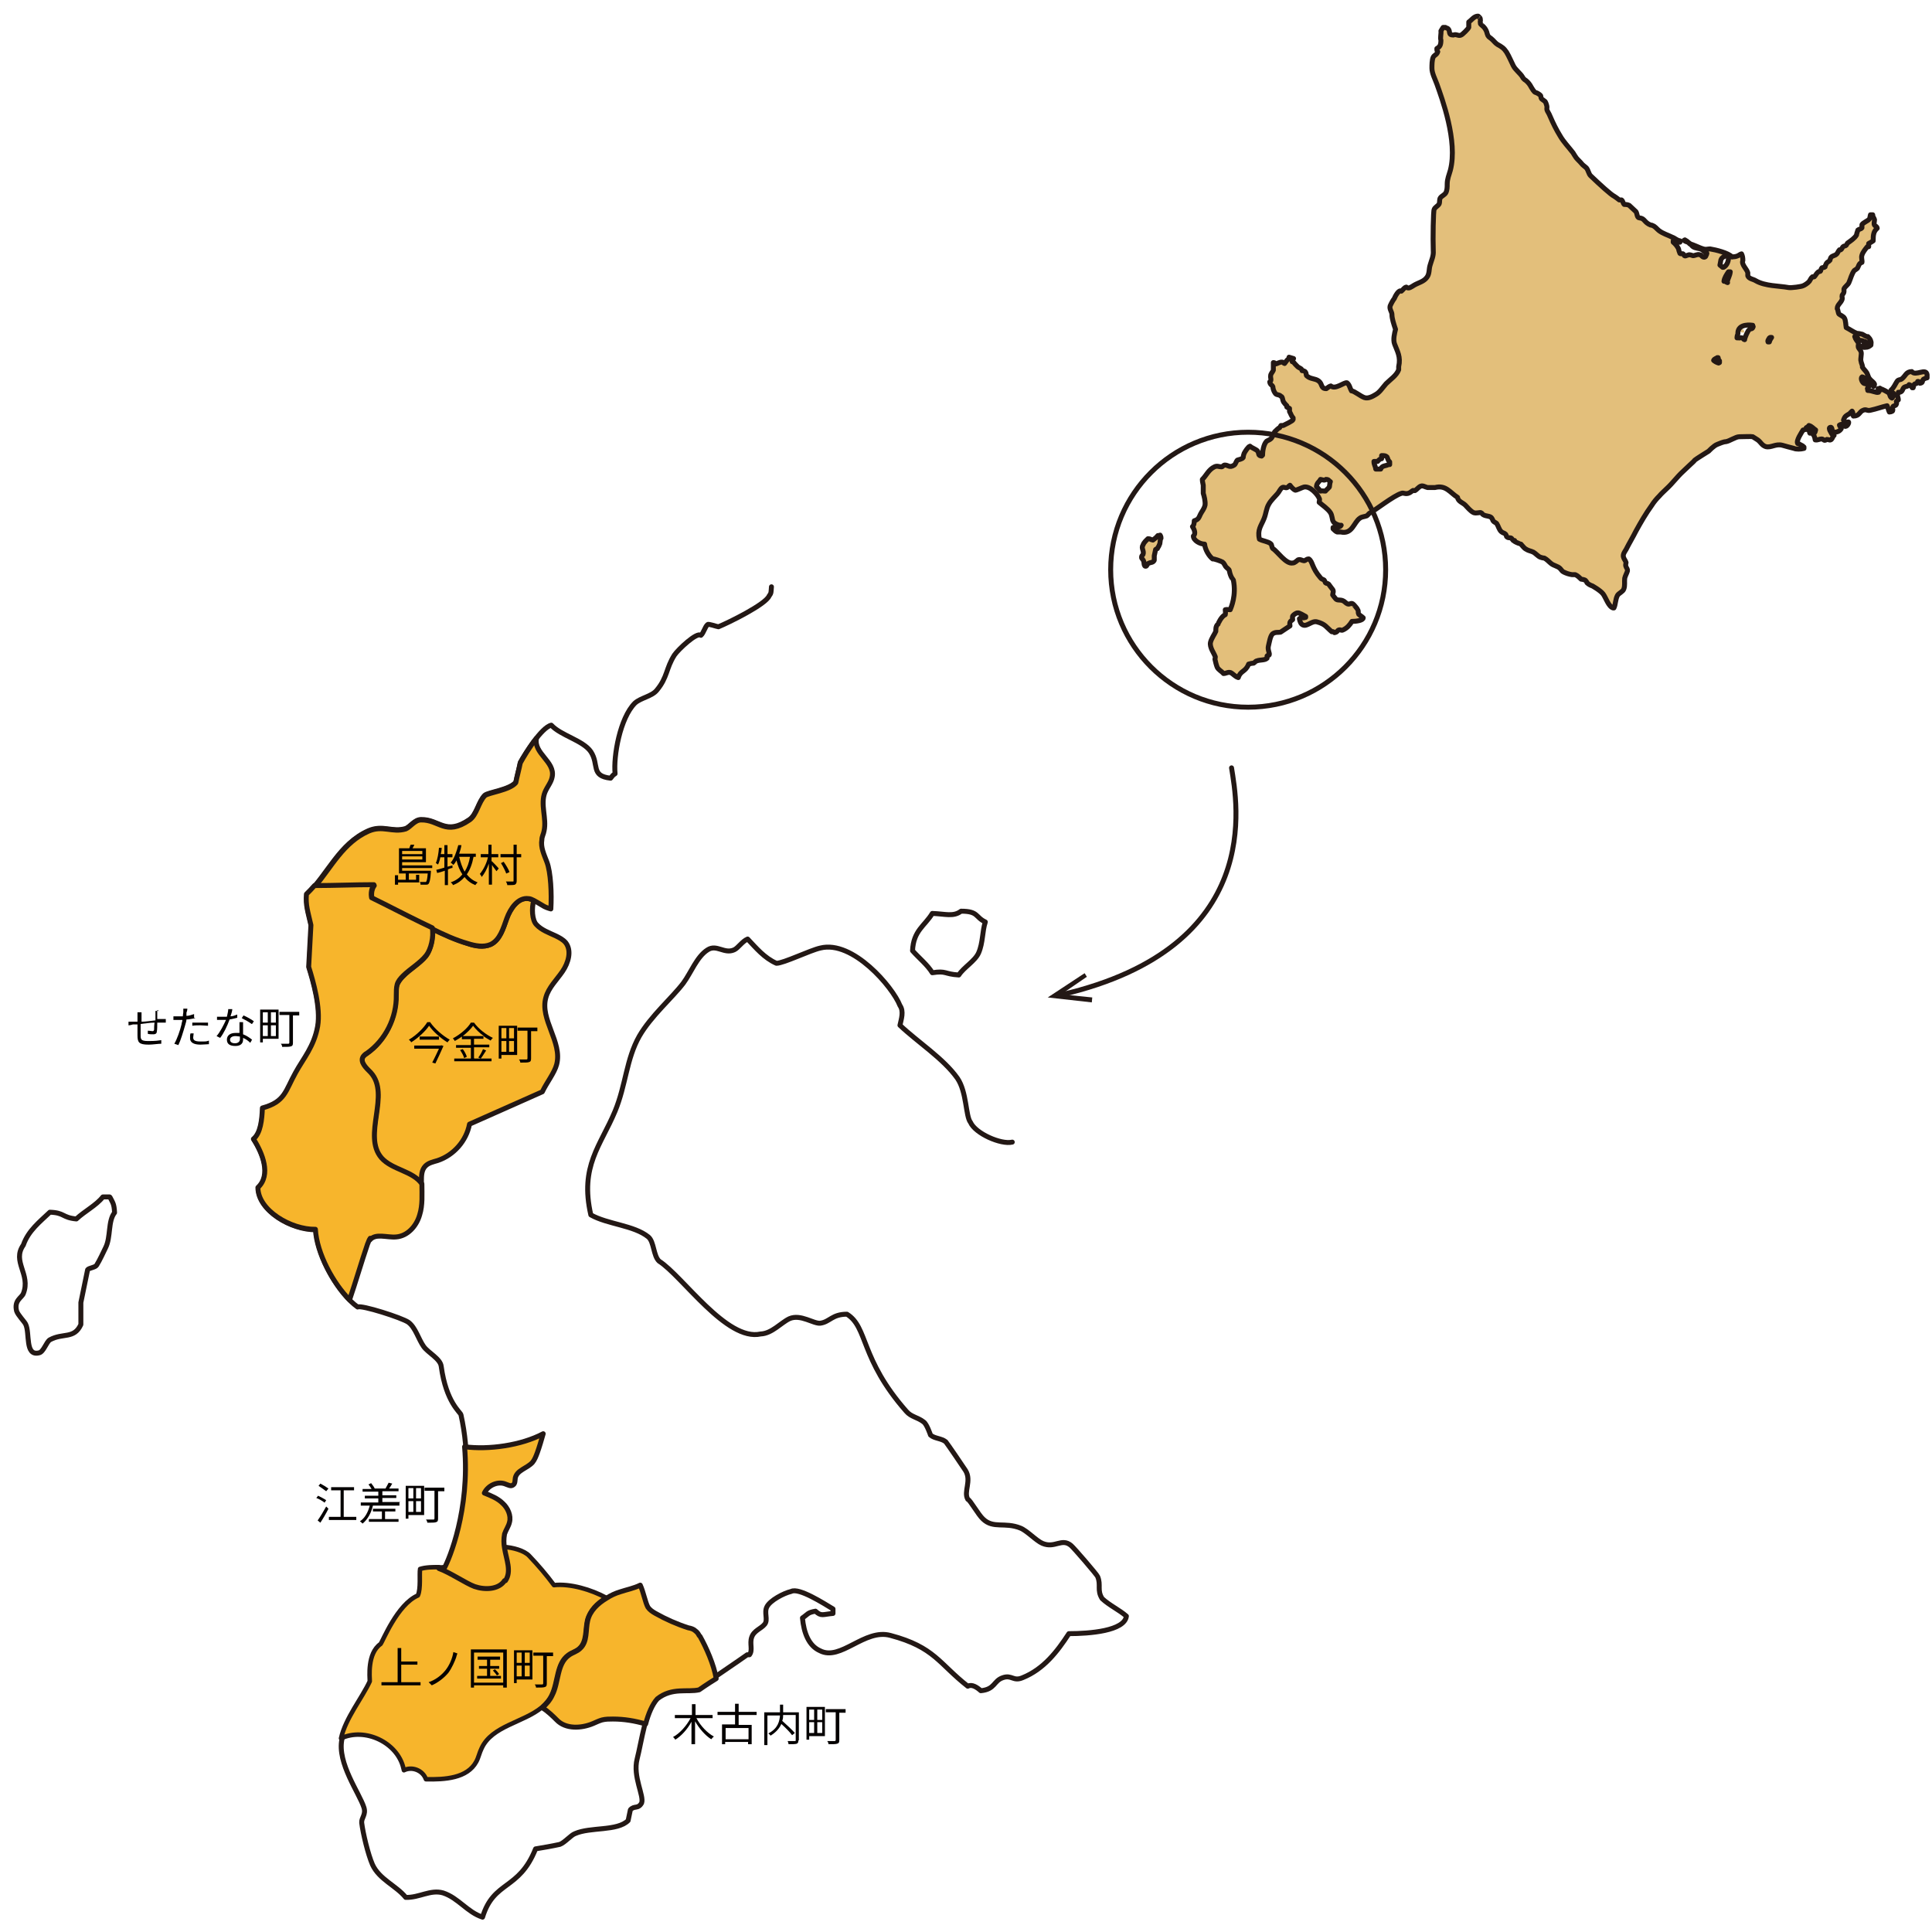 <?xml version="1.0" encoding="UTF-8"?>
<svg id="_レイヤー_1" data-name="レイヤー_1" xmlns="http://www.w3.org/2000/svg" version="1.1" viewBox="0 0 430 430">
  <!-- Generator: Adobe Illustrator 29.3.1, SVG Export Plug-In . SVG Version: 2.1.0 Build 151)  -->
  <defs>
    <style>
      .st0 {
        fill: #231815;
      }

      .st1 {
        fill: #e3bf7b;
      }

      .st2 {
        stroke-width: 1.1px;
      }

      .st2, .st3 {
        fill: none;
        stroke: #231815;
        stroke-linecap: round;
        stroke-linejoin: round;
      }

      .st4 {
        fill: #f7b52c;
      }

      .st5 {
        fill: #040000;
      }

      .st3 {
        stroke-width: 1px;
      }
    </style>
  </defs>
  <path class="st2" d="M24.5,266.5c.6,1.2.9,1.4,1,3.4-1.5,1.9-.8,5.4-2,7.8-.4.8-1.3,2.8-2,3.9-.3.5-1.7.6-2,1,0,0-1.5,7.3-1.5,7.3v4.9c-1.5,3.3-4,1.8-6.9,3.4-.8.5-1.4,2.7-2.4,2.9-3.2.8-2-4.4-3-6.4-.3-.6-1.7-2-2-2.9-.6-2.4,1.1-2.9,1.5-3.9,1.7-4.3-2.6-7.1,0-10.8,1.1-3.2,3.7-5.2,5.9-7.3,3.3.1,2.7,1.2,5.9,1.5,1.8-1.7,4.4-3,5.9-4.9h1.5ZM171.7,130.6c-.1,1.1,0,1.4-.5,2-.7,1.9-9.1,6-11.3,6.9-.6-.1-2.2-.7-2.4-.5-.6.5-.9,1.9-1.5,2.4-.9-.8-5.1,3.2-5.9,4.4-1.9,3-1.5,4.9-3.9,7.8-1.1,1.4-3.6,1.7-4.9,2.9-3.3,3.3-4.8,11.8-4.4,15.7-.6.4-.5.4-1,1-4.5-.5-2.5-3-4.4-5.9-1.7-2.5-6.7-3.6-8.8-5.9-2.2.5-5.9,6.5-6.9,8.3-.3,1.5-.7,2.9-1,4.4-1.4,1.7-6.1,2.2-6.9,2.9-1.4,1.4-1.8,4.3-3.4,5.4-5.4,3.7-6.7-.1-10.8,0-1.4,0-2.4,1.6-3.4,2-3,.9-5.1-.9-8.3.5-6.5,2.9-9,9.6-13.7,14.2-.2,2.5.3,3.8,1,6.9-.2,3.1-.3,6.2-.5,9.3,1,3.2,2.7,9.1,2,13.2-.8,4.5-3.2,7.2-4.9,10.3-2.3,4.1-2.3,6.5-7.4,7.9-.1,2.6-.4,5.6-2,6.9,2,3.1,4,8,1,10.8,0,5.1,7.4,9.4,12.8,9.3.4,6.3,5.2,14.3,9.3,17.2.8-.5,9.9,2.4,11.3,3.4,1.6,1.2,2.2,3.7,3.4,5.4,1,1.4,3.7,2.7,3.9,4.4,1.1,8.1,4.3,10.2,4.4,10.8,3.8,17.2-2.3,31.5-3.4,33.9-1.9.3-3.7,0-5.4.5-.2,1.1.2,4.4-.5,5.9-4.6,2-7.8,10.2-8.3,10.8-3,2.1-2.5,7.4-2.5,8.3-1.7,3.7-5.4,8.2-6.4,12.8-1.1,5.3,3.9,12,4.9,15.2.5,1.6-.6,2.3-.5,3.4.3,2.4,1.4,7,2.4,9.3,1.5,3.3,5.3,4.7,7.4,7.3,3,.1,5.5-1.8,8.3-1,3.4,1.1,5.4,4.3,8.8,5.4,2.5-8.2,8.1-5.9,11.8-15.2,1.8-.3,3.6-.6,5.4-1,1.1-.4,2.5-2.1,3.4-2.4,3.4-1.5,9.4-.5,11.8-2.9.2-.8.3-1.6.5-2.4.9-1,1.7-.1,2.5-1.5.6-1.6-2-5.9-1-9.8,1-3.9,1.9-11.1,4.4-13.8,3.3-2.6,6.7-1.4,9.3-2,0,0,10.3-7,10.8-7.4h.5c.8-1,0-2.5.5-3.9.5-1.5,2.1-1.9,2.9-2.9.8-1-.2-2.6.5-3.9.7-1.4,3.7-3,5.4-3.4,1.7-.9,7.3,2.7,9.3,3.9v1c-2.3.2-2.6.7-3.9-.5-1.8.3-1.7.7-2.9,1.5.3,3.3,1.4,6.2,3.9,7.3,4.6,2.4,9.9-5,15.7-3.4,9.8,2.6,10.8,6.3,17.2,11.3.9-.5,2,.2,2.9,1,3.2-.3,2.8-2.2,4.9-2.9,2-.7,2.3.9,4.4,0,4.7-1.9,7.7-5.8,10.3-9.8,4.6,0,12.4-.6,12.8-3.9-1.6-1.4-3.8-2.4-5.4-3.9-1.2-1.9-.2-3-1-4.9-.2-.5-5.3-6.4-5.9-6.9-2.1-1.8-3.6.7-6.4-.5-1.4-.6-3.4-2.8-4.9-3.4-3.5-1.4-6,.2-8.3-2-1.1-1-2.9-4.3-3.4-4.4-1-1.7.9-4.1-.5-6.4-.3-.5-4.2-6.2-4.4-6.4-1-.8-2.5-.7-3.4-1.5,0,0-.8-2.4-1.5-2.9-1.4-1.1-2.8-1.1-3.9-2.4-10.3-11.7-8.5-18.7-13.2-21.6-3.3,0-3.8,1.7-5.9,2-1.5.2-4.4-2.1-6.9-1-1.9.9-3.9,3.3-6.4,3.4-7.6,1.7-17.4-12.9-22.6-16.2-1.3-1.2-1.1-4.3-2.4-5.4-3.2-2.6-9.1-2.8-12.8-4.9-2.5-10.9,2.2-15.4,5.4-23.1,2.4-5.8,2.5-11.6,5.4-16.7,2.6-4.5,7.3-8.5,9.8-11.8,1.7-2.3,3-5.9,5.4-7.4,2-1.3,3.7,1,5.9,0,.9-.4,1.8-1.9,3-2.4,1.9,2,3.7,4.2,6.4,5.4,1.6,0,7.5-2.9,9.8-3.4,7.2-1.8,16.1,8.7,17.7,12.8.9,1.3.3,3,0,4.4,3.9,3.7,9.7,7.4,12.8,11.8,2.1,3.1,1.8,8.4,2.9,9.8,1.1,2.5,6.8,5,9.3,4.4M213.4,217c-3.3-.2-2.7-1-5.9-.5-1.1-1.8-3-3.3-4.4-4.9.2-4.5,2.7-5.5,4.4-8.3,2.9.1,4.7.8,6.4-.5,3.9,0,3.1,1.3,5.4,2.4-.7,2.1-.5,4.6-1.5,6.9-.8,1.8-3.3,3.2-4.4,4.9Z"/>
  <path class="st1" d="M388,73.3c.1.2.2.3.2.7-.2,0-.4,0-.7,0,0-.1-.1-.2-.2-.3,0-.1,0-.2,0-.4.2,0,.4,0,.6,0"/>
  <path class="st1" d="M258.2,119.1c.1.2.2.3.2.7-.3.4-.1,1.1-.4,1.5,0,.2-.3.5-.4.8,0,0-.3.1-.4.2,0,0-.3,1.4-.3,1.4v1c-.3.6-.8.4-1.3.7-.2,0-.3.5-.5.6-.6.2-.4-.9-.6-1.2,0-.1-.3-.4-.4-.6-.1-.5.2-.6.3-.8.3-.8-.5-1.4,0-2.1.2-.6.7-1,1.1-1.4.6,0,.5.2,1.1.3.4-.3.8-.6,1.1-1h.3Z"/>
  <path class="st2" d="M258.2,119.1c.1.2.2.3.2.7-.3.4-.1,1.1-.4,1.5,0,.2-.3.5-.4.8,0,0-.3.1-.4.2,0,0-.3,1.4-.3,1.4v1c-.3.6-.8.4-1.3.7-.2,0-.3.5-.5.6-.6.2-.4-.9-.6-1.2,0-.1-.3-.4-.4-.6-.1-.5.2-.6.3-.8.3-.8-.5-1.4,0-2.1.2-.6.7-1,1.1-1.4.6,0,.5.2,1.1.3.4-.3.8-.6,1.1-1h.3Z"/>
  <path class="st1" d="M402.1,95.3c.4.6,1,.9,1.7,1.1.2-.3.2-.2.3-.7-.5-.3-.8-.8-1.5-1-.1.2-.4.4-.6.5,0,.1,0,0,0,0M384.7,56.9c-.7,0-1.5.3-1.7,1,0,.1-.2,1.1-.2,1.1.2.2.4.3.6.5.2,0,0,0,.2,0,.8-.4,1.2-1.5,1.1-2.5M286.9,79.5c.2,0,.9.9.7,1,0,0,.1,0,.2,0,.3.4.6.7,1,1.1.3.3,1,.4,1,.9.2,0,.6,0,.8.4.2.3,0,.6.3.8.8.7,1.8.5,2.6,1.1.9.7.4,1.7,1.7,1.7.3-.2.6-.5,1-.6,1,.9,3-.9,3.6-.7.6.5.6,1.1,1,1.8.6,0,2,1.2,2.9,1.5.9.3,2-.4,2.5-.7.9-.5,1.5-1.5,2.3-2.4,1-1,2.3-1.8,2.8-3.1v-.7c.5-2.2-.3-3.4-.9-5-.4-1,0-2.5.2-3.3-.4-1.2-.8-2.4-.8-3.3,0-.6-.6-1.2-.4-1.9.2-.5.7-1.4.9-1.6.2-.5,1-2.1,1.6-1.7.4-.3.6-.8,1.1-.9.5.5,1.2-.1,1.7-.4,1-.6,2.2-.8,2.9-1.8.6-.8.4-1.8.7-2.7.3-1.1.8-2,.7-3.2-.1-2.8,0-8.9.2-9.2.2-.5.8-.7,1.1-1.2.2-.5,0-1,.3-1.4.3-.4.9-.6,1.2-1.1.3-.6.3-1.3.3-1.9,0-1.2.4-2,.7-3.1,1.7-6.5-1.9-16.1-3-19.2-.4-1.1-1.1-2.4-1.1-3.5,0-.7,0-1.9.3-2.5.3-.5.8-.5,1-1.2-.2-.2-.2-.3-.2-.7.7-.4.9-.8.9-1.9-.2-.4.1-1.5,0-2,.1-.2.3-.5.5-.8.2,0,.3,0,.5,0,.2.2.4.1.6.3.6.6-.1,1.4,1.2,1.4.6-.3,1.1.3,1.7,0,.3-.1,1.6-1.4,1.7-1.7v-1.2c.6-.4,1.1-1.2,1.9-1.3.2.1,0,0,.2,0,.3.3.5.3.5,1-.1.2,0,.4,0,.7,0,.1.8.7.9.9.3.4.5.8.6,1.3.2.7.4.7.9,1.1.5.4.9,1,1.4,1.3.9.5,1.4.8,2,1.7.6,1,1,2,1.5,3,.5,1,1.5,1.6,2.1,2.6,0,.1.2.3.3.4.1.1.2.2.4.3.5.4.9.9,1.2,1.5.2.3.6,1.1,1,1.2.1,0,.8.3,1.1.7.1.2,0,.4.2.7.3.2.5.4.8.6.2.3.4,1,.4,1.2,0,.4-.1.5.1.9.3.5.5.9.7,1.4.6,1.4,1.3,2.8,2.1,4.1.8,1.4,1.9,2.5,2.9,3.8.2.3.4.7.7,1.1.4.5.8.8,1.2,1.3.3.4.7.6,1.1,1,.4.5.5,1.3.9,1.7,2.2,2.1,4.5,4.2,5.3,4.6.3.2.6.4,1.1.8.2,0,.3,0,.5,0,.3.2.3.7.6,1,.2,0,.7,0,1.1.2,0,0,1.5,1.4,1.5,1.4.3.4.2,1.4.8,1.4,1.2.1,1,1,2.5,1.6.1,0,.3,0,.4.1.6.2.9.7,1.4,1.1.9.7,2,1,3,1.5.6.2,1,.7,1.7.8,0,0,0,.1,0,.2,0,0,0,0,0,.1-.1,0-.2,0-.4,0-.3-.2-.8-.2-1.1-.3v.3c.5.4.9.9,1.2,1.5,0,.2.2.8.3,1,.2.2.6-.1.8.2,0,0,0,.1.1.2.1.2.3.2.5.1s.4-.1.6-.2c.3,0,.6.1.9.2.5,0,1-.4,1.5-.2.2,0,.4.2.6.4.3.2.5.2.7,0,0,0,.3-.6.3-.7-.4-.2-.8-.7-1.2-.9-.7-.3-1.3-.2-1.9-.6-.3-.2-.5-.6-.8-.8-.4-.3-.9-.3-1.2-.6,0,0,0,0,0,0,0,0,0,0,0,0,.2-.1.2-.2.3,0,.4.1.7.5,1,.8.5,0,2.2.9,3,1.1.6.2,1,0,1.5,0,1.3.2,4.1.9,4.9,1.8.3-.1.6,0,1.1-.2.4-.1.6-.4,1-.5.2.4.3.8.3,1.5-.4.8.9,1.9,1.1,2.7v.7c.3.7,1.2.7,1.8,1.1,2.1,1.2,5.1,1.1,7.3,1.5.6.1,2.8-.2,3.2-.4.3-.1,1.1-.6,1.4-1,.2-.3.4-.8.7-1,0,0,.2.1.4,0,.3-.3.5-.8.9-1.1.1-.1.4,0,.5-.2,0,0,.1-.5.3-.7.2-.1.5,0,.7-.2,0-.3.2-.5.3-.8.2-.3.6-.4.8-.7,0-.2.1-.4.2-.6.3-.4.9-.4,1.2-.7.3-.2.4-.7.7-1h.3c.2-.1.3-.5.5-.7.2-.2.5-.1.7-.3.1-.1.2-.4.3-.5.7-.5,1.6-1.1,2-1.8,0-.3.2-.7.3-1.1.2-.2.7-.2.9-.5v-.7c.2-.4,1.4-.9,1.6-1.2.2-.2.2-.7.3-1,.2,0,0,0,.2,0,0,0,.2,0,.3,0,0,.5.3.7.4,1.1,0,.4-.2.9,0,1.2.2.3.5.2.6.7-.8.7-.9,1.4-.9,2.8-.3.2-.6.4-1,.6,0,.2,0,.4,0,.7h-.3c-.4.5-1,1.2-1.2,1.9-.2.6.1,1.2,0,1.6-.7.2-.7.8-1,1.3-.2.2-.4.3-.7.5-.6.8-.8,1.8-1.2,2.7-.2.5-.9.9-1.1,1.4v.7c0,.2-.3.5-.4.7-.1.4.1.7,0,.9-.3.9-1.1,1.2-1.1,2.1.2.3.2,1,.4,1.2.2.2,1,.5,1.2.9.3.5.3,1.6.4,2.1.8.4,1.6,1,2.4,1.3.4,0,.8.1,1.2.2.2.1,1.1.7,1.2.5.3.3.6.6.7,1.1.1.2,0,.4,0,.8-.4.3-.6.5-1.3.5-.1,0,0,0-.3,0,0-.2,0-.3-.2-.4,0,0,0,0,0,0,0,0,0,0,0,0,.3-.2.7-.2.8-.7-.3-.1,0-.2-.6-.2-.3-.3-.7-.2-1.2-.3,0-.3-.2-.6-.5-.8-.1,0,0,0-.3,0,0,0,0,0,0,0,0,0,0,0,0,0,.2.7.5.9.8,1.4.1.3-.1.6,0,1,.1.3.5.6.6,1,.2.5-.2,1.6,0,2.1,0,.3.4,1,.3,1.3.3.5.7.8,1,1.3.3.6.3,1,.7,1.4.3.4.8.6,1,1.1,0,.1,0,.3-.2.5-.2-.2-2.4-2.4-2.6-2.1-.3.3,0,1,.2,1.2.3.5,1.2.2,1.5.6.1.1-.3.4-.4.6-.2.3,0,.2,0,.6,1,0,1.9.6,2.4.4.2-.1,0,0,.2-.2-.2-.2-.2-.3-.3-.6h.2c.2-.1.2-.2.3,0,.2,0,1.8.8,1.9,1,.3.4.2.9.7,1.1h0c.2-.2.2-.3.3-.6,0-.1,0-.2,0-.5h-.5v-.2c0-.1,0-.2,0-.5.6-.5.9-1.3,1.3-1.9.3-.5.8-.3,1.1-.6.8-.6.9-1.6,2.2-1.6.8,1.1,3.2-.9,3.4.7,0,.2,0,.4,0,.7-.2,0-.6.2-.8.3-.4.4,0,.8-.8.9,0-.1-.2-.3-.3-.4,0,0,0,0-.2,0-.1.7-.5.3-.8.7-.1.1-.1.5-.2.7h-.2c-.2-.3-.3-.6-.7-.7-.3.5-.6.3-1.1.6-.4.3-.3,1-1,1.1-.1,0,0,0-.3,0v.2c-.4.5,0,.9,0,1.5-.9.5-.1.4-.5,1.1-.1.2-.6.2-.7.4-.3.5.5,1.1-.8,1.2-.2-.4-.3-1-.5-1.4-1.3.3-2.3.7-3.7,1-.8.2-.9-.3-1.6,0-.9.3-.8,1.3-2.2,1.3-.2-.3,0-.8-.3-1.1,0,0-.5.5-.6.6-.7.4-1,.5-1.3,1.4.1.2,0,.3.3.4.3.2.5,0,.8,0,.2.1-.2,1-.7,1-.5-.7-1.2-.4-1.3-.3,0,.3.5.6.4.8-.3.5-.8.8-1.6.8-.6,0-.3-1.2-.8-1.1-.7.1.3,1.4.3,1.5.2,0,.4,0,.5.3-.3.2-.3.6-.6.9-.4.3-.5,0-1,0,0,0-.3.2-.5.2-.2,0-.3-.3-.7-.3-.5,0-.8.3-1.4.2-.1-.7-.3-1.2-.8-1.5-.1,0-.3,0-.4,0-.1-.1,0-.4,0-.5-.1-.2-.6-.3-.9-.4-.1.1-.4.2-.6.2-.3.5-1.6,2.4-1.2,3,0,.1.3,0,.5.2.4.3.4.1.9.6,0,0,0,.3,0,.3-.7.2-1.8.2-2.2,0-.9-.2-1.8-.5-2.6-.7-1.5-.4-2.5.6-3.7.3-.9-.3-1.1-1-1.8-1.5,0,0-1.1-.7-1.1-.7-.4-.1-1.9,0-3,0-.8,0-2.2,1-3,1.1-.5,0-1.4.4-1.9.6-.8.3-1.9,1.5-1.9,1.5,0,0-2.9,1.8-3.1,2-.2.3-.6.6-.9.9-.6.6-1.2,1.1-1.8,1.7-1.2,1.1-2.3,2.6-3.5,3.7-.6.6-1.2,1.1-1.7,1.7-.6.6-1.2,1.3-1.7,2.1-1.3,1.8-2.4,3.7-3.5,5.7-.7,1.4-1.5,2.7-2.2,4.1-.3.5-.7,1-.6,1.6.1.5.5.9.6,1.3,0,.2-.2.5,0,.9,0,.2.4.5.3,1-.1.4-.5,1.1-.6,1.6-.1.8.1,1.6-.2,2.4-.2.6-1.1.9-1.4,1.4-.5.9-.4,2-.8,2.8-.2,0,0,0-.2,0-1-.3-1.6-2.3-2.2-3.1-.6-.8-2.4-1.8-2.4-1.8-.3-.1-.8-.3-1.2-.7,0-.2-.2-.3-.3-.5-.2-.2-.9-.3-1-.3-.3-.3-.8-.8-1.3-1-.2,0-.4,0-.7,0-.7-.1-1.3-.3-1.9-.6-.3-.1-.5-.5-.8-.8-.5-.5-1.4-.6-2-1.1-.4-.3-.9-.9-1.5-1.2-.3,0-.6-.1-.9-.2-.5-.2-1-.8-1.5-1.1-.6-.3-1.1-.3-1.7-.7-.4-.2-.8-.8-1.1-1.1-.1,0-1.1-.4-1.4-.6v-.2h-.3s-.4-.5-.4-.5c-.2-.2-.7,0-1-.3-.2-.1-.1-.4-.3-.6-.3-.3-.7-.3-1-.6-.5-.5-.6-1.2-1-1.8-.2-.2-.6-.3-.8-.6,0,0-.2-.6-.5-.8-.5-.3-1-.2-1.6-.5-.3-.1-.3-.4-.6-.5-.3-.1-1,.2-1.6,0-.7-.3-1.4-1.2-1.9-1.7-.5-.5-1.6-.8-1.7-1.7-1.7-1.1-2.6-2.8-5-2.2-.6,0-1.1,0-1.7,0-.5-.1-1-.5-1.5-.3-.5.2-.9.8-1.3,1-.2,0-.4-.1-.5,0-.3.2-.6.5-1,.6-.8.2-1-.2-1.5,0-1.7.5-5.9,3.8-6.9,4.3-.3.1-.5.5-.8.7-.5.2-1.1.2-1.5.5-1.4.9-1.7,3.7-4.3,3.1h-.8c-.3-.1-.6-.4-.9-.7,0,0,0-.2,0-.3.6,0,1.6,0,1.8-.5-.5.1-1.6-.4-1.8-.9-.2-.3-.2-1.3-.6-1.9-.6-.9-1.7-1.6-2.5-2.3,0-.3.2-.6,0-.9-.3-.8-2-2.8-3.4-2.5-.4.1-1.6.7-1.9.7-.5-.2-.9-.7-1.2-1.1-.2.1-.4.4-.6.5-.4.2-.7-.2-1.1,0-.5.3-.7,1-1.1,1.4-.5.6-1.4,1.4-1.9,2.3-.6,1-.6,2.1-1.1,3.3-.6,1.5-1.5,2.4-1,4.5.7.4,1.9.5,2.5,1,.3.2.2.8.5,1.1,1,.6,2.9,3.5,4.4,3.2.5,0,.9-.5,1.2-.7.5-.2,1,.2,1.3.2.4,0,.5-.4,1.1-.4.9.6.6,1.9,2.6,4.2.2.3.5.3.8.5.1.1.3.6.3.6.2.2.5.1.7.3,0,0,.8,1.1.9,1.2.3.4,0,.9,0,1.2,0,0,.5.7.7.9.4.4.9.1,1.6.4.3.1.7.6,1,.7.5.2.8-.3,1.2,0,.1,0,1.1,1.2,1.1,1.3.2.4,0,.6.2,1,.3.3.7.5,1,.8,0,.6-1.6.8-2.5.8-.5.8-1.1,1.5-2,1.9-.4.2-.5-.1-.9,0-.4.1-.3.5-1,.6-.2-.2-.4-.3-.6-.2-1.2-1-1.4-1.7-3.3-2.2-1.1-.3-2.2,1.1-3.1.7-.5-.2-.7-.8-.8-1.4.2-.1.2-.2.6-.3.3.2.3.1.8,0v-.2c-.4-.2-1.5-.9-1.8-.8-.3,0-.9.4-1.1.7-.1.3,0,.6,0,.8-.2.2-.5.3-.6.6-.1.3,0,.6,0,.8h0c0,0-2.1,1.4-2.1,1.4-.5.1-1.2-.1-1.8.4-.5.5-.7,1.9-.9,2.7-.2.8.3,1.6.2,1.9-.1.3-.3,0-.5.3,0,.2,0,.3,0,.5-.5.5-1.6.3-2.3.6-.2,0-.5.4-.7.5-.4,0-.7.1-1.1.2-.7,1.8-1.8,1.4-2.3,3-.7-.2-1.1-.8-1.7-1.1-.6-.2-1,.2-1.6.2-.4-.5-1.1-.8-1.4-1.4-.2-.5-.4-1.3-.5-1.8,0-.2.2-.4,0-.7-.2-.6-1.2-1.9-1-3,.2-.9.9-1.8,1.2-2.5,0-.2-.1-1.2.5-1.6,0-.1.7-1.7,1.6-2.1.1-.3,0-.9,0-1.1.3-.1.7,0,1.1,0,.2-.5,1.4-3.2.7-6.6,0-.1-.6-.5-.9-2.1,0-.3-.6-.6-.8-.9-.2-.3-.4-.8-.7-1-.3-.2-2-.8-2.2-.7-.8-.6-1.7-2.1-1.8-3.3-1,0-2.5-.8-2.5-1.8.6-.5.2-1.5-.2-2.1.3-.2.4-.8.4-1.3,1-.3,1-.7,1.4-1.5.3-.6.8-1.1,1-2,.1-.8-.2-2-.4-2.6,0-.6,0-1.2,0-1.8-.1-.6-.2-.8-.2-1.3.9-.9,1.4-2.2,2.7-2.8.6-.3,1,0,1.6,0,.2,0,.4-.4.7-.4.8,0,1,.7,2.1,0,.3-.2.4-.8.7-1.1.2-.1,1.1-.2,1.3-.6,0-.3.1-.6.2-.9.2-.4.9-1.5,1.3-1.6.4.4,1.4.7,1.7,1.1.4.6,0,1,.9,1.1,0-.1,0-.1.2-.2,0-.8.2-2.4.9-3.1.3-.2.7-.3,1-.6.5-.6.4-.9.8-1.5.2-.2,1-1,1.1-.9.1-.1.2-.4.3-.5,0,0,.4,0,.5,0,.4-.2,2.1-1,2.2-1.3,0-.1,0-.2,0-.4-.4-.4-.5-.9-.8-1.4,0-.2,0-.4,0-.7-.1-.1-.5-.2-.6-.3v-.3c-.2-.2-.5-.5-.7-.8-.3-.5-.2-1.2-.6-1.3-.5-.5-1-.2-1.3-.7-.3-.4-.5-1-.5-1.4-.2-.5-.6-.4-.7-1.1.5-.3.1-.9.2-1.4,0-.4.5-.9.6-1.2v-1.7c.4,0,.5.3.6.3.1,0,.9-.5,1.4-.4.2,0,.2.2.5.3.2-.2.6-1,1.1-1.1.2.1.5-.1.9,0M394.3,75.1h-.3c-.1.1-.2,0-.3.3-.2.3-.3.5-.2.7h0c0,0,.2,0,.3,0,.1-.4.3-.7.5-1M390.1,72.8c0-.1,0-.2,0-.4-1.4-.2-3.4,0-3.3,1.9-.1.2-.2.6-.2.9,0,0,.2,0,.3,0,.3.1.4-.1.8,0,.3,0,.2.3.6.4,0-.4.7-2,1-2.2.4-.4.7,0,.9-.7M384.4,62.8c.2-.9.6-1.4.7-2.3-.1,0-.2,0-.4,0-.4.6-.9,1.3-1,2.1.5,0,.4.2.8.3M382.7,80.7c0-.1,0-.2,0-.4-.3-.2-.2-.4-.3-.7,0,0,0,0-.2,0-.2.2-.6.2-.8.6h0c.2.2.7.5,1.1.6M309.3,103.4c0-.1,0-.3,0-.6-.5-.5-.4-.8-.6-1.1-.3-.3-.6-.3-1.2-.3h0c0,0,0,0,0,0v.7c-.4,0-.6.3-.9.6-.2,0-.4,0-.8,0,0,.8.3.9.4,1.7.6,0,.6,0,1.1,0,.3-.9,1.2-.6,1.9-1.1M295.8,108.5c.2-.4.1-.9.3-1.3-.4-.2-.3-.5-1-.5-.3.3-.7.1-1.2,0-.3.6-.8.7-.9,1.6.3.3.6.6.9,1,.6-.1.5,0,1.1,0,.2-.3.7-.6.9-1"/>
  <path class="st2" d="M402.1,95.3c.4.6,1,.9,1.7,1.1.2-.3.2-.2.3-.7-.5-.3-.8-.8-1.5-1-.1.2-.4.4-.6.5,0,.1,0,0,0,0ZM384.7,56.9c-.7,0-1.5.3-1.7,1,0,.1-.2,1.1-.2,1.1.2.2.4.3.6.5.2,0,0,0,.2,0,.8-.4,1.2-1.5,1.1-2.5ZM286.9,79.5c.2,0,.9.9.7,1,0,0,.1,0,.2,0,.3.4.6.7,1,1.1.3.3,1,.4,1,.9.2,0,.6,0,.8.4.2.3,0,.6.3.8.8.7,1.8.5,2.6,1.1.9.7.4,1.7,1.7,1.7.3-.2.6-.5,1-.6,1,.9,3-.9,3.6-.7.6.5.6,1.1,1,1.8.6,0,2,1.2,2.9,1.5.9.3,2-.4,2.5-.7.9-.5,1.5-1.5,2.3-2.4,1-1,2.3-1.8,2.8-3.1v-.7c.5-2.2-.3-3.4-.9-5-.4-1,0-2.5.2-3.3-.4-1.2-.8-2.4-.8-3.3,0-.6-.6-1.2-.4-1.9.2-.5.7-1.4.9-1.6.2-.5,1-2.1,1.6-1.7.4-.3.6-.8,1.1-.9.5.5,1.2-.1,1.7-.4,1-.6,2.2-.8,2.9-1.8.6-.8.4-1.8.7-2.7.3-1.1.8-2,.7-3.2-.1-2.8,0-8.9.2-9.2.2-.5.8-.7,1.1-1.2.2-.5,0-1,.3-1.4.3-.4.9-.6,1.2-1.1.3-.6.3-1.3.3-1.9,0-1.2.4-2,.7-3.1,1.7-6.5-1.9-16.1-3-19.2-.4-1.1-1.1-2.4-1.1-3.5,0-.7,0-1.9.3-2.5.3-.5.8-.5,1-1.2-.2-.2-.2-.3-.2-.7.7-.4.9-.8.9-1.9-.2-.4.1-1.5,0-2,.1-.2.3-.5.5-.8.2,0,.3,0,.5,0,.2.2.4.1.6.3.6.6-.1,1.4,1.2,1.4.6-.3,1.1.3,1.7,0,.3-.1,1.6-1.4,1.7-1.7v-1.2c.6-.4,1.1-1.2,1.9-1.3.2.1,0,0,.2,0,.3.3.5.3.5,1-.1.2,0,.4,0,.7,0,.1.8.7.9.9.3.4.5.8.6,1.3.2.7.4.7.9,1.1.5.4.9,1,1.4,1.3.9.5,1.4.8,2,1.7.6,1,1,2,1.5,3,.5,1,1.5,1.6,2.1,2.6,0,.1.2.3.3.4.1.1.2.2.4.3.5.4.9.9,1.2,1.5.2.3.6,1.1,1,1.2.1,0,.8.3,1.1.7.1.2,0,.4.2.7.3.2.5.4.8.6.2.3.4,1,.4,1.2,0,.4-.1.5.1.9.3.5.5.9.7,1.4.6,1.4,1.3,2.8,2.1,4.1.8,1.4,1.9,2.5,2.9,3.8.2.3.4.7.7,1.1.4.5.8.8,1.2,1.3.3.4.7.6,1.1,1,.4.5.5,1.3.9,1.7,2.2,2.1,4.5,4.2,5.3,4.6.3.2.6.4,1.1.8.2,0,.3,0,.5,0,.3.2.3.7.6,1,.2,0,.7,0,1.1.2,0,0,1.5,1.4,1.5,1.4.3.4.2,1.4.8,1.4,1.2.1,1,1,2.5,1.6.1,0,.3,0,.4.1.6.2.9.7,1.4,1.1.9.7,2,1,3,1.5.6.2,1,.7,1.7.8,0,0,0,.1,0,.2,0,0,0,0,0,.1-.1,0-.2,0-.4,0-.3-.2-.8-.2-1.1-.3v.3c.5.4.9.9,1.2,1.5,0,.2.2.8.3,1,.2.2.6-.1.8.2,0,0,0,.1.1.2.1.2.3.2.5.1s.4-.1.6-.2c.3,0,.6.1.9.2.5,0,1-.4,1.5-.2.2,0,.4.2.6.4.3.2.5.2.7,0,0,0,.3-.6.3-.7-.4-.2-.8-.7-1.2-.9-.7-.3-1.3-.2-1.9-.6-.3-.2-.5-.6-.8-.8-.4-.3-.9-.3-1.2-.6,0,0,0,0,0,0,0,0,0,0,0,0,.2-.1.2-.2.3,0,.4.1.7.5,1,.8.5,0,2.2.9,3,1.1.6.2,1,0,1.5,0,1.3.2,4.1.9,4.9,1.8.3-.1.6,0,1.1-.2.4-.1.6-.4,1-.5.2.4.3.8.3,1.5-.4.8.9,1.9,1.1,2.7v.7c.3.7,1.2.7,1.8,1.1,2.1,1.2,5.1,1.1,7.3,1.5.6.1,2.8-.2,3.2-.4.3-.1,1.1-.6,1.4-1,.2-.3.4-.8.7-1,0,0,.2.1.4,0,.3-.3.5-.8.9-1.1.1-.1.4,0,.5-.2,0,0,.1-.5.3-.7.2-.1.5,0,.7-.2,0-.3.2-.5.3-.8.2-.3.6-.4.8-.7,0-.2.1-.4.2-.6.3-.4.9-.4,1.2-.7.3-.2.4-.7.7-1h.3c.2-.1.3-.5.5-.7.2-.2.5-.1.7-.3.1-.1.2-.4.3-.5.7-.5,1.6-1.1,2-1.8,0-.3.2-.7.3-1.1.2-.2.7-.2.9-.5v-.7c.2-.4,1.4-.9,1.6-1.2.2-.2.2-.7.3-1,.2,0,0,0,.2,0,0,0,.2,0,.3,0,0,.5.3.7.4,1.1,0,.4-.2.9,0,1.2.2.3.5.2.6.7-.8.7-.9,1.4-.9,2.8-.3.2-.6.4-1,.6,0,.2,0,.4,0,.7h-.3c-.4.5-1,1.2-1.2,1.9-.2.6.1,1.2,0,1.6-.7.2-.7.8-1,1.3-.2.2-.4.3-.7.5-.6.8-.8,1.8-1.2,2.7-.2.5-.9.9-1.1,1.4v.7c0,.2-.3.5-.4.7-.1.4.1.7,0,.9-.3.9-1.1,1.2-1.1,2.1.2.3.2,1,.4,1.2.2.2,1,.5,1.2.9.3.5.3,1.6.4,2.1.8.4,1.6,1,2.4,1.3.4,0,.8.1,1.2.2.2.1,1.1.7,1.2.5.3.3.6.6.7,1.1.1.2,0,.4,0,.8-.4.3-.6.5-1.3.5-.1,0,0,0-.3,0,0-.2,0-.3-.2-.4,0,0,0,0,0,0,0,0,0,0,0,0,.3-.2.7-.2.8-.7-.3-.1,0-.2-.6-.2-.3-.3-.7-.2-1.2-.3,0-.3-.2-.6-.5-.8-.1,0,0,0-.3,0,0,0,0,0,0,0,0,0,0,0,0,0,.2.7.5.9.8,1.4.1.3-.1.6,0,1,.1.3.5.6.6,1,.2.5-.2,1.6,0,2.1,0,.3.4,1,.3,1.3.3.5.7.8,1,1.3.3.6.3,1,.7,1.4.3.4.8.6,1,1.1,0,.1,0,.3-.2.5-.2-.2-2.4-2.4-2.6-2.1-.3.3,0,1,.2,1.2.3.5,1.2.2,1.5.6.1.1-.3.4-.4.6-.2.3,0,.2,0,.6,1,0,1.9.6,2.4.4.2-.1,0,0,.2-.2-.2-.2-.2-.3-.3-.6h.2c.2-.1.2-.2.3,0,.2,0,1.8.8,1.9,1,.3.4.2.9.7,1.1h0c.2-.2.2-.3.3-.6,0-.1,0-.2,0-.5h-.5v-.2c0-.1,0-.2,0-.5.6-.5.9-1.3,1.3-1.9.3-.5.8-.3,1.1-.6.8-.6.9-1.6,2.2-1.6.8,1.1,3.2-.9,3.4.7,0,.2,0,.4,0,.7-.2,0-.6.2-.8.3-.4.4,0,.8-.8.9,0-.1-.2-.3-.3-.4,0,0,0,0-.2,0-.1.7-.5.3-.8.7-.1.1-.1.5-.2.7h-.2c-.2-.3-.3-.6-.7-.7-.3.5-.6.3-1.1.6-.4.3-.3,1-1,1.1-.1,0,0,0-.3,0v.2c-.4.5,0,.9,0,1.5-.9.5-.1.4-.5,1.1-.1.2-.6.2-.7.4-.3.5.5,1.1-.8,1.2-.2-.4-.3-1-.5-1.4-1.3.3-2.3.7-3.7,1-.8.2-.9-.3-1.6,0-.9.3-.8,1.3-2.2,1.3-.2-.3,0-.8-.3-1.1,0,0-.5.5-.6.6-.7.4-1,.5-1.3,1.4.1.2,0,.3.3.4.3.2.5,0,.8,0,.2.1-.2,1-.7,1-.5-.7-1.2-.4-1.3-.3,0,.3.5.6.4.8-.3.5-.8.8-1.6.8-.6,0-.3-1.2-.8-1.1-.7.1.3,1.4.3,1.5.2,0,.4,0,.5.3-.3.2-.3.6-.6.9-.4.3-.5,0-1,0,0,0-.3.2-.5.2-.2,0-.3-.3-.7-.3-.5,0-.8.3-1.4.2-.1-.7-.3-1.2-.8-1.5-.1,0-.3,0-.4,0-.1-.1,0-.4,0-.5-.1-.2-.6-.3-.9-.4-.1.1-.4.2-.6.2-.3.5-1.6,2.4-1.2,3,0,.1.3,0,.5.2.4.3.4.1.9.6,0,0,0,.3,0,.3-.7.2-1.8.2-2.2,0-.9-.2-1.8-.5-2.6-.7-1.5-.4-2.5.6-3.7.3-.9-.3-1.1-1-1.8-1.5,0,0-1.1-.7-1.1-.7-.4-.1-1.9,0-3,0-.8,0-2.2,1-3,1.1-.5,0-1.4.4-1.9.6-.8.3-1.9,1.5-1.9,1.5,0,0-2.9,1.8-3.1,2-.2.3-.6.6-.9.9-.6.6-1.2,1.1-1.8,1.7-1.2,1.1-2.3,2.6-3.5,3.7-.6.6-1.2,1.1-1.7,1.7-.6.6-1.2,1.3-1.7,2.1-1.3,1.8-2.4,3.7-3.5,5.7-.7,1.4-1.5,2.7-2.2,4.1-.3.5-.7,1-.6,1.6.1.5.5.9.6,1.3,0,.2-.2.5,0,.9,0,.2.4.5.3,1-.1.4-.5,1.1-.6,1.6-.1.8.1,1.6-.2,2.4-.2.6-1.1.9-1.4,1.4-.5.9-.4,2-.8,2.8-.2,0,0,0-.2,0-1-.3-1.6-2.3-2.2-3.1-.6-.8-2.4-1.8-2.4-1.8-.3-.1-.8-.3-1.2-.7,0-.2-.2-.3-.3-.5-.2-.2-.9-.3-1-.3-.3-.3-.8-.8-1.3-1-.2,0-.4,0-.7,0-.7-.1-1.3-.3-1.9-.6-.3-.1-.5-.5-.8-.8-.5-.5-1.4-.6-2-1.1-.4-.3-.9-.9-1.5-1.2-.3,0-.6-.1-.9-.2-.5-.2-1-.8-1.5-1.1-.6-.3-1.1-.3-1.7-.7-.4-.2-.8-.8-1.1-1.1-.1,0-1.1-.4-1.4-.6v-.2h-.3s-.4-.5-.4-.5c-.2-.2-.7,0-1-.3-.2-.1-.1-.4-.3-.6-.3-.3-.7-.3-1-.6-.5-.5-.6-1.2-1-1.8-.2-.2-.6-.3-.8-.6,0,0-.2-.6-.5-.8-.5-.3-1-.2-1.6-.5-.3-.1-.3-.4-.6-.5-.3-.1-1,.2-1.6,0-.7-.3-1.4-1.2-1.9-1.7-.5-.5-1.6-.8-1.7-1.7-1.7-1.1-2.6-2.8-5-2.2-.6,0-1.1,0-1.7,0-.5-.1-1-.5-1.5-.3-.5.2-.9.8-1.3,1-.2,0-.4-.1-.5,0-.3.2-.6.5-1,.6-.8.2-1-.2-1.5,0-1.7.5-5.9,3.8-6.9,4.3-.3.1-.5.5-.8.7-.5.2-1.1.2-1.5.5-1.4.9-1.7,3.7-4.3,3.1h-.8c-.3-.1-.6-.4-.9-.7,0,0,0-.2,0-.3.6,0,1.6,0,1.8-.5-.5.1-1.6-.4-1.8-.9-.2-.3-.2-1.3-.6-1.9-.6-.9-1.7-1.6-2.5-2.3,0-.3.2-.6,0-.9-.3-.8-2-2.8-3.4-2.5-.4.1-1.6.7-1.9.7-.5-.2-.9-.7-1.2-1.1-.2.1-.4.4-.6.5-.4.2-.7-.2-1.1,0-.5.3-.7,1-1.1,1.4-.5.6-1.4,1.4-1.9,2.3-.6,1-.6,2.1-1.1,3.3-.6,1.5-1.5,2.4-1,4.5.7.4,1.9.5,2.5,1,.3.2.2.8.5,1.1,1,.6,2.9,3.5,4.4,3.2.5,0,.9-.5,1.2-.7.5-.2,1,.2,1.3.2.4,0,.5-.4,1.1-.4.9.6.6,1.9,2.6,4.2.2.3.5.3.8.5.1.1.3.6.3.6.2.2.5.1.7.3,0,0,.8,1.1.9,1.2.3.4,0,.9,0,1.2,0,0,.5.7.7.9.4.4.9.1,1.6.4.3.1.7.6,1,.7.5.2.8-.3,1.2,0,.1,0,1.1,1.2,1.1,1.3.2.4,0,.6.2,1,.3.3.7.5,1,.8,0,.6-1.6.8-2.5.8-.5.8-1.1,1.5-2,1.9-.4.2-.5-.1-.9,0-.4.1-.3.5-1,.6-.2-.2-.4-.3-.6-.2-1.2-1-1.4-1.7-3.3-2.2-1.1-.3-2.2,1.1-3.1.7-.5-.2-.7-.8-.8-1.4.2-.1.2-.2.6-.3.3.2.3.1.8,0v-.2c-.4-.2-1.5-.9-1.8-.8-.3,0-.9.4-1.1.7-.1.3,0,.6,0,.8-.2.2-.5.3-.6.6-.1.3,0,.6,0,.8h0c0,0-2.1,1.4-2.1,1.4-.5.1-1.2-.1-1.8.4-.5.5-.7,1.9-.9,2.7-.2.8.3,1.6.2,1.9-.1.3-.3,0-.5.3,0,.2,0,.3,0,.5-.5.5-1.6.3-2.3.6-.2,0-.5.4-.7.5-.4,0-.7.1-1.1.2-.7,1.8-1.8,1.4-2.3,3-.7-.2-1.1-.8-1.7-1.1-.6-.2-1,.2-1.6.2-.4-.5-1.1-.8-1.4-1.4-.2-.5-.4-1.3-.5-1.8,0-.2.2-.4,0-.7-.2-.6-1.2-1.9-1-3,.2-.9.9-1.8,1.2-2.5,0-.2-.1-1.2.5-1.6,0-.1.7-1.7,1.6-2.1.1-.3,0-.9,0-1.1.3-.1.7,0,1.1,0,.2-.5,1.4-3.2.7-6.6,0-.1-.6-.5-.9-2.1,0-.3-.6-.6-.8-.9-.2-.3-.4-.8-.7-1-.3-.2-2-.8-2.2-.7-.8-.6-1.7-2.1-1.8-3.3-1,0-2.5-.8-2.5-1.8.6-.5.2-1.5-.2-2.1.3-.2.4-.8.4-1.3,1-.3,1-.7,1.4-1.5.3-.6.8-1.1,1-2,.1-.8-.2-2-.4-2.6,0-.6,0-1.2,0-1.8-.1-.6-.2-.8-.2-1.3.9-.9,1.4-2.2,2.7-2.8.6-.3,1,0,1.6,0,.2,0,.4-.4.7-.4.8,0,1,.7,2.1,0,.3-.2.4-.8.7-1.1.2-.1,1.1-.2,1.3-.6,0-.3.1-.6.2-.9.2-.4.9-1.5,1.3-1.6.4.4,1.4.7,1.7,1.1.4.6,0,1,.9,1.1,0-.1,0-.1.2-.2,0-.8.2-2.4.9-3.1.3-.2.7-.3,1-.6.5-.6.4-.9.8-1.5.2-.2,1-1,1.1-.9.1-.1.2-.4.3-.5,0,0,.4,0,.5,0,.4-.2,2.1-1,2.2-1.3,0-.1,0-.2,0-.4-.4-.4-.5-.9-.8-1.4,0-.2,0-.4,0-.7-.1-.1-.5-.2-.6-.3v-.3c-.2-.2-.5-.5-.7-.8-.3-.5-.2-1.2-.6-1.3-.5-.5-1-.2-1.3-.7-.3-.4-.5-1-.5-1.4-.2-.5-.6-.4-.7-1.1.5-.3.1-.9.2-1.4,0-.4.5-.9.6-1.2v-1.7c.4,0,.5.3.6.3.1,0,.9-.5,1.4-.4.2,0,.2.2.5.3.2-.2.6-1,1.1-1.1.2.1.5-.1.9,0ZM394.3,75.1h-.3c-.1.1-.2,0-.3.3-.2.3-.3.5-.2.7h0c0,0,.2,0,.3,0,.1-.4.3-.7.5-1ZM390.1,72.8c0-.1,0-.2,0-.4-1.4-.2-3.4,0-3.3,1.9-.1.2-.2.6-.2.9,0,0,.2,0,.3,0,.3.1.4-.1.8,0,.3,0,.2.3.6.4,0-.4.7-2,1-2.2.4-.4.7,0,.9-.7ZM384.4,62.8c.2-.9.6-1.4.7-2.3-.1,0-.2,0-.4,0-.4.6-.9,1.3-1,2.1.5,0,.4.2.8.3ZM382.7,80.7c0-.1,0-.2,0-.4-.3-.2-.2-.4-.3-.7,0,0,0,0-.2,0-.2.2-.6.2-.8.6h0c.2.2.7.5,1.1.6ZM309.3,103.4c0-.1,0-.3,0-.6-.5-.5-.4-.8-.6-1.1-.3-.3-.6-.3-1.2-.3h0c0,0,0,0,0,0v.7c-.4,0-.6.3-.9.6-.2,0-.4,0-.8,0,0,.8.3.9.4,1.7.6,0,.6,0,1.1,0,.3-.9,1.2-.6,1.9-1.1ZM295.8,108.5c.2-.4.1-.9.3-1.3-.4-.2-.3-.5-1-.5-.3.3-.7.1-1.2,0-.3.6-.8.7-.9,1.6.3.3.6.6.9,1,.6-.1.5,0,1.1,0,.2-.3.7-.6.9-1Z"/>
  <path class="st2" d="M247.2,126.8c0-16.9,13.7-30.6,30.6-30.6s30.6,13.7,30.6,30.6-13.7,30.6-30.6,30.6-30.6-13.7-30.6-30.6Z"/>
  <path class="st2" d="M274.1,170.9c1.2,7.6,7.6,39.9-37.9,50.5"/>
  <polygon class="st0" points="241.4 216.6 241.9 217.4 236.2 221.3 243.1 222 243 223.1 233.2 222 241.4 216.6"/>
  <path class="st4" d="M112.8,204.4c-.8,2.2-1.5,4.8-3.6,5.8-1.6.7-3.4.4-5.1-.2-2.8-.9-5.4-2.1-8-3.3.4,2-.3,4.8-1.3,6.1-1.5,1.8-3.6,2.9-5.2,4.6-.5.5-1,1.2-1.3,1.9-.2.8-.2,1.6-.2,2.4,0,5-2.4,10-6.5,12.8-.3.2-.7.5-.9.8-.7,1.2.8,2.5,1.7,3.5,4.5,4.8-1.9,14,2.4,19,2.4,2.7,7,2.9,9,5.8,0-.2,0-.4,0-.7,0-1.2,0-2.5.9-3.4.7-.7,1.7-.9,2.7-1.2,3.6-1.2,6.4-4.4,7.1-8.1,5.4-2.4,10.8-4.8,16.2-7.2,1-2.1,2.7-4.2,3.2-6.1,1.3-5-3.8-10-2.4-14.9.6-2.2,2.4-3.9,3.7-5.8,1.3-1.9,2.1-4.6.7-6.4-.6-.7-1.4-1.1-2.2-1.5-1.5-.7-3.2-1.3-4.3-2.5-1-1-1.1-3.7-.6-5.4-.4-.2-.8-.3-1.2-.4-2.3-.3-4,2.2-4.8,4.4"/>
  <path class="st2" d="M112.8,204.4c-.8,2.2-1.5,4.8-3.6,5.8-1.6.7-3.4.4-5.1-.2-2.8-.9-5.4-2.1-8-3.3.4,2-.3,4.8-1.3,6.1-1.5,1.8-3.6,2.9-5.2,4.6-.5.5-1,1.2-1.3,1.9-.2.8-.2,1.6-.2,2.4,0,5-2.4,10-6.5,12.8-.3.2-.7.5-.9.8-.7,1.2.8,2.5,1.7,3.5,4.5,4.8-1.9,14,2.4,19,2.4,2.7,7,2.9,9,5.8,0-.2,0-.4,0-.7,0-1.2,0-2.5.9-3.4.7-.7,1.7-.9,2.7-1.2,3.6-1.2,6.4-4.4,7.1-8.1,5.4-2.4,10.8-4.8,16.2-7.2,1-2.1,2.7-4.2,3.2-6.1,1.3-5-3.8-10-2.4-14.9.6-2.2,2.4-3.9,3.7-5.8,1.3-1.9,2.1-4.6.7-6.4-.6-.7-1.4-1.1-2.2-1.5-1.5-.7-3.2-1.3-4.3-2.5-1-1-1.1-3.7-.6-5.4-.4-.2-.8-.3-1.2-.4-2.3-.3-4,2.2-4.8,4.4Z"/>
  <path class="st4" d="M96.1,206.7c2.6,1.3,5.2,2.5,8,3.3,1.6.5,3.5.9,5.1.2,2.1-1,2.8-3.6,3.6-5.8.8-2.2,2.5-4.7,4.8-4.4.4,0,.8.2,1.2.4.6.3,1.2.7,1.9,1.1.6.4,1.2.6,1.9.8.2-3.3,0-8.2-.9-10.5-.6-1.6-1.4-3.2-1.1-4.9,0-.7.4-1.3.5-2,.6-2.8-.9-5.9.2-8.6.5-1.2,1.4-2.2,1.6-3.4.7-3.4-4.2-5.2-3.5-8.6-1.6,2-3,4.4-3.6,5.5-.3,1.5-.7,2.9-1,4.4-1.4,1.7-6.1,2.2-6.9,2.9-1.4,1.4-1.8,4.3-3.4,5.4-5.4,3.7-6.7-.1-10.8,0-1.4,0-2.4,1.6-3.4,2-3,.9-5.1-.9-8.3.5-5.6,2.5-8.2,7.9-11.9,12.3,4.4,0,8.8-.2,13.2-.2-.6.8-.7,1.9-.5,2.9,3.7,1.8,7.3,3.7,11,5.5.8.4,1.6.8,2.5,1.2"/>
  <path class="st2" d="M96.1,206.7c2.6,1.3,5.2,2.5,8,3.3,1.6.5,3.5.9,5.1.2,2.1-1,2.8-3.6,3.6-5.8.8-2.2,2.5-4.7,4.8-4.4.4,0,.8.2,1.2.4.6.3,1.2.7,1.9,1.1.6.4,1.2.6,1.9.8.2-3.3,0-8.2-.9-10.5-.6-1.6-1.4-3.2-1.1-4.9,0-.7.4-1.3.5-2,.6-2.8-.9-5.9.2-8.6.5-1.2,1.4-2.2,1.6-3.4.7-3.4-4.2-5.2-3.5-8.6-1.6,2-3,4.4-3.6,5.5-.3,1.5-.7,2.9-1,4.4-1.4,1.7-6.1,2.2-6.9,2.9-1.4,1.4-1.8,4.3-3.4,5.4-5.4,3.7-6.7-.1-10.8,0-1.4,0-2.4,1.6-3.4,2-3,.9-5.1-.9-8.3.5-5.6,2.5-8.2,7.9-11.9,12.3,4.4,0,8.8-.2,13.2-.2-.6.8-.7,1.9-.5,2.9,3.7,1.8,7.3,3.7,11,5.5.8.4,1.6.8,2.5,1.2"/>
  <path class="st4" d="M89.9,394c1.8-.9,4.2,0,4.9,2,4.2.1,9.2-.2,11.2-3.9.5-.9.7-2,1.2-3,2.3-5,9.3-5.7,13.4-9.1.9-.8,1.7-1.7,2.2-2.8,1.4-2.9,1-7,3.7-8.9.8-.6,1.8-.8,2.5-1.5,1.6-1.5,1.2-4.1,1.7-6.2.6-2.2,2.2-3.8,4.2-5-3.3-1.8-8-3.2-11.6-2.8-1.7-2.3-3.5-4.4-5.5-6.5-1.1-1.2-3.7-1.9-5.7-2,.4,2.5,1.6,5.2.2,7.2-1.4,2.1-4.4,2.1-6.7,1.3-1.9-.6-5.3-3.1-7.9-4-1.5,0-2.9,0-4.2.4-.2,1.1.2,4.4-.5,5.9-4.6,2-7.8,10.2-8.3,10.8-3,2.1-2.4,7.4-2.4,8.3-1.7,3.7-5.4,8.2-6.4,12.7,5.3-2.5,12.6.9,13.9,6.7"/>
  <path class="st3" d="M89.9,394c1.8-.9,4.2,0,4.9,2,4.2.1,9.2-.2,11.2-3.9.5-.9.7-2,1.2-3,2.3-5,9.3-5.7,13.4-9.1.9-.8,1.7-1.7,2.2-2.8,1.4-2.9,1-7,3.7-8.9.8-.6,1.8-.8,2.5-1.5,1.6-1.5,1.2-4.1,1.7-6.2.6-2.2,2.2-3.8,4.2-5-3.3-1.8-8-3.2-11.6-2.8-1.7-2.3-3.5-4.4-5.5-6.5-1.1-1.2-3.7-1.9-5.7-2,.4,2.5,1.6,5.2.2,7.2-1.4,2.1-4.4,2.1-6.7,1.3-1.9-.6-5.3-3.1-7.9-4-1.5,0-2.9,0-4.2.4-.2,1.1.2,4.4-.5,5.9-4.6,2-7.8,10.2-8.3,10.8-3,2.1-2.4,7.4-2.4,8.3-1.7,3.7-5.4,8.2-6.4,12.7,5.3-2.5,12.6.9,13.9,6.7Z"/>
  <path class="st4" d="M112.5,351.8c1.4-2.1.2-4.7-.2-7.2-.2-1.1-.2-2.1,0-3.2.3-.9.9-1.7,1.1-2.6.4-1.5-.4-3.2-1.5-4.2-1.1-1.1-2.6-1.7-4.1-2.3.8-1.7,3-2.7,4.7-2,.6.2,1.2.6,1.7.2.5-.3.4-1.1.5-1.6.4-1.7,2.6-2.1,3.8-3.4.5-.6.8-1.4,1.1-2.2.5-1.4.9-2.8,1.3-4.2-4.9,2.6-12.1,3.6-17.5,2.9,1.2,14-3.4,25-4.5,27-.4,0-.8,0-1.2.1,2.5.9,6,3.3,7.9,4,2.3.8,5.4.7,6.7-1.3"/>
  <path class="st2" d="M112.5,351.8c1.4-2.1.2-4.7-.2-7.2-.2-1.1-.2-2.1,0-3.2.3-.9.9-1.7,1.1-2.6.4-1.5-.4-3.2-1.5-4.2-1.1-1.1-2.6-1.7-4.1-2.3.8-1.7,3-2.7,4.7-2,.6.2,1.2.6,1.7.2.5-.3.4-1.1.5-1.6.4-1.7,2.6-2.1,3.8-3.4.5-.6.8-1.4,1.1-2.2.5-1.4.9-2.8,1.3-4.2-4.9,2.6-12.1,3.6-17.5,2.9,1.2,14-3.4,25-4.5,27-.4,0-.8,0-1.2.1,2.5.9,6,3.3,7.9,4,2.3.8,5.4.7,6.7-1.3Z"/>
  <path class="st4" d="M155.6,364c-.2-.4-.4-.7-.8-1-.4-.4-1-.6-1.6-.7-2.5-.8-5-1.9-7.3-3.2-.7-.4-1.3-.8-1.7-1.4-.6-1.1-1-3.4-1.7-4.9-1.4.7-3,1-4.5,1.5-1,.3-2.1.8-3,1.4-2,1.2-3.7,2.8-4.2,5-.5,2.1,0,4.7-1.7,6.2-.7.7-1.7.9-2.5,1.5-2.7,1.9-2.2,6-3.7,8.9-.5,1.1-1.3,2-2.2,2.8,1.2.7,2.5,2,3.2,2.7,2,2.1,5.5,1.9,8.1.8.7-.3,1.3-.6,2-.8.8-.2,1.6-.2,2.4-.2,2.5,0,4.9.4,7.3,1.1.6-2.3,1.5-4.4,2.6-5.6,3.3-2.6,6.7-1.4,9.3-2,0,0,1.7-1.2,3.8-2.5-.5-3.1-2.2-6.9-3.6-9.4"/>
  <path class="st2" d="M155.6,364c-.2-.4-.4-.7-.8-1-.4-.4-1-.6-1.6-.7-2.5-.8-5-1.9-7.3-3.2-.7-.4-1.3-.8-1.7-1.4-.6-1.1-1-3.4-1.7-4.9-1.4.7-3,1-4.5,1.5-1,.3-2.1.8-3,1.4-2,1.2-3.7,2.8-4.2,5-.5,2.1,0,4.7-1.7,6.2-.7.7-1.7.9-2.5,1.5-2.7,1.9-2.2,6-3.7,8.9-.5,1.1-1.3,2-2.2,2.8,1.2.7,2.5,2,3.2,2.7,2,2.1,5.5,1.9,8.1.8.7-.3,1.3-.6,2-.8.8-.2,1.6-.2,2.4-.2,2.5,0,4.9.4,7.3,1.1.6-2.3,1.5-4.4,2.6-5.6,3.3-2.6,6.7-1.4,9.3-2,0,0,1.7-1.2,3.8-2.5-.5-3.1-2.2-6.9-3.6-9.4Z"/>
  <path class="st4" d="M82.3,276c1.3-1.6,3.8-.5,5.9-.7,2.5-.2,4.5-2.4,5.2-4.9.7-2.2.5-4.6.5-6.9-2-2.9-6.6-3.1-9-5.8-4.3-5,2.1-14.1-2.4-19-1-1-2.4-2.3-1.7-3.5.2-.3.5-.6.9-.8,4.1-2.9,6.6-7.9,6.5-12.9,0-.8,0-1.7.2-2.4.2-.7.7-1.3,1.3-1.9,1.6-1.6,3.8-2.8,5.2-4.6,1-1.3,1.7-4.1,1.3-6.1-.8-.4-1.7-.8-2.5-1.2-3.7-1.8-7.3-3.7-11-5.5-.2-1,0-2,.5-2.9-4.4,0-8.8.2-13.2.2-.6.7-1.2,1.3-1.8,1.9-.2,2.5.3,3.8,1,6.9-.2,3.1-.3,6.2-.5,9.3,1,3.2,2.7,9.1,2,13.2-.8,4.5-3.2,7.2-4.9,10.3-2.3,4.1-2.3,6.5-7.4,7.9-.1,2.6-.4,5.6-2,6.9,2,3.1,4,8,1,10.8,0,5.1,7.4,9.4,12.8,9.3.3,5.4,4,12.1,7.6,15.7,1.3-3.8,2.7-8.6,4-12.4.2-.4.3-.9.6-1.3"/>
  <path class="st2" d="M82.3,276c1.3-1.6,3.8-.5,5.9-.7,2.5-.2,4.5-2.4,5.2-4.9.7-2.2.5-4.6.5-6.9-2-2.9-6.6-3.1-9-5.8-4.3-5,2.1-14.1-2.4-19-1-1-2.4-2.3-1.7-3.5.2-.3.5-.6.9-.8,4.1-2.9,6.6-7.9,6.5-12.9,0-.8,0-1.7.2-2.4.2-.7.7-1.3,1.3-1.9,1.6-1.6,3.8-2.8,5.2-4.6,1-1.3,1.7-4.1,1.3-6.1-.8-.4-1.7-.8-2.5-1.2-3.7-1.8-7.3-3.7-11-5.5-.2-1,0-2,.5-2.9-4.4,0-8.8.2-13.2.2-.6.7-1.2,1.3-1.8,1.9-.2,2.5.3,3.8,1,6.9-.2,3.1-.3,6.2-.5,9.3,1,3.2,2.7,9.1,2,13.2-.8,4.5-3.2,7.2-4.9,10.3-2.3,4.1-2.3,6.5-7.4,7.9-.1,2.6-.4,5.6-2,6.9,2,3.1,4,8,1,10.8,0,5.1,7.4,9.4,12.8,9.3.3,5.4,4,12.1,7.6,15.7,1.3-3.8,2.7-8.6,4-12.4.2-.4.3-.9.6-1.3Z"/>
  <g>
    <path class="st5" d="M89.5,193.1v.7h6.4s0,.2,0,.3c-.1,1.7-.3,2.3-.5,2.6-.2.2-.3.2-.6.2-.2,0-.7,0-1.2,0,0-.2,0-.5-.2-.6.5,0,.9,0,1.1,0s.3,0,.3,0c.2-.2.3-.7.4-1.9h-4.2v1.4h1.6v-1.1h.7v1.7h-4.7v.5h-.7v-2.1h.7v1h1.7v-1.4h-1.5v-5.6h2.3c.1-.3.2-.6.3-.8h.8c-.1.4-.3.6-.4.8h3v3.1h-5.3v.7h6.7v.6h-6.7ZM89.5,189.4v.7h4.5v-.7h-4.5ZM94,191.3v-.7h-4.5v.7h4.5Z"/>
    <path class="st5" d="M100.9,193.1c-.4.1-.8.2-1.2.4v3.5h-.7v-3.2c-.6.2-1.2.4-1.7.5l-.2-.7c.5-.1,1.2-.3,1.8-.5v-2.3h-.9c-.1.6-.3,1.2-.5,1.6-.1,0-.4-.3-.5-.3.4-.9.6-2.2.7-3.4h.6c0,.5-.1,1-.2,1.4h.8v-2h.7v2h1.1v.7h-1.1v2.1l1.1-.3v.6ZM105.4,190.7c-.3,1.6-.8,2.9-1.5,3.9.6.8,1.4,1.4,2.4,1.8-.1.1-.4.4-.5.6-1-.4-1.8-1-2.4-1.8-.7.8-1.5,1.4-2.6,1.8,0-.2-.3-.5-.5-.6,1.1-.4,2-1,2.6-1.8-.6-.9-1-1.9-1.3-3.1-.2.4-.4.7-.7,1-.1-.1-.4-.4-.6-.5.8-.9,1.3-2.4,1.7-3.9h.7c-.1.7-.3,1.3-.5,1.9h3.7v.7h-.7ZM102.2,190.7c.3,1.3.7,2.4,1.2,3.3.6-.9,1-2,1.2-3.3h-2.5Z"/>
    <path class="st5" d="M109.5,191.7c.3.3,1.3,1.3,1.5,1.6l-.5.6c-.2-.3-.7-.9-1-1.4v4.4h-.7v-4.7c-.4,1.2-1,2.3-1.6,3,0-.2-.3-.5-.4-.7.7-.8,1.5-2.3,1.8-3.7h-1.6v-.7h1.7v-2.1h.7v2.1h1.5v.7h-1.5v.9ZM116,190.8h-1v5.2c0,.5-.1.7-.4.9-.3.1-.9.1-1.7.1,0-.2-.1-.5-.3-.8.7,0,1.3,0,1.5,0,.2,0,.2,0,.2-.2v-5.2h-2.9v-.7h2.9v-2.1h.7v2.1h1v.7ZM112.7,194.5c-.2-.6-.7-1.6-1.2-2.4l.6-.3c.5.7,1.1,1.7,1.3,2.3l-.7.3Z"/>
  </g>
  <g>
    <path class="st5" d="M93.6,374.4v.7h-8.7v-.7h3.6v-7.6h.8v3h3.6v.7h-3.6v3.9h4.3Z"/>
    <path class="st5" d="M101.6,368.7c-.4,1.1-1,2.5-1.8,3.6-.9,1.1-2.3,2.2-3.7,2.8l-.7-.7c1.5-.5,2.8-1.5,3.7-2.6.9-1.1,1.6-2.7,1.8-4.1l.9.3c-.1.3-.2.6-.3.9Z"/>
    <path class="st5" d="M112.8,367.1v8.5h-.8v-.5h-6.5v.5h-.7v-8.5h8ZM112,374.5v-6.7h-6.5v6.7h6.5ZM111.5,373v.6h-5.3v-.6h2.2v-1.6h-1.8v-.6h1.8v-1.4h-2.1v-.7h5v.7h-2.2v1.4h2v.6h-2v1.6h2.4ZM110.1,371.5c.4.3.8.8,1,1.1l-.5.3c-.2-.3-.6-.8-.9-1.1l.5-.3Z"/>
    <path class="st5" d="M118.5,373.8h-3.5v.8h-.6v-7.3h4.1v6.6ZM115,367.8v2.3h1.1v-2.3h-1.1ZM115,373.1h1.1v-2.4h-1.1v2.4ZM117.9,367.8h-1.1v2.3h1.1v-2.3ZM117.9,373.1v-2.4h-1.1v2.4h1.1ZM123.1,368.6h-1.4v6.1c0,.5-.1.7-.5.8-.3.1-.9.1-1.9.1,0-.2-.1-.5-.3-.7.7,0,1.4,0,1.6,0,.2,0,.3,0,.3-.3v-6.1h-2.2v-.7h4.4v.7Z"/>
  </g>
  <g>
    <path class="st5" d="M72.2,334.4c-.4-.3-1.2-.8-1.8-1l.4-.5c.6.3,1.4.7,1.8,1l-.4.6ZM70.7,338.4c.5-.7,1.3-2,1.9-3.1l.5.5c-.5,1-1.2,2.2-1.8,3.1l-.6-.5ZM71.3,330.2c.6.3,1.4.8,1.8,1.1l-.5.6c-.4-.3-1.1-.8-1.7-1.2l.4-.5ZM79.3,337.6v.7h-6.1v-.7h2.6v-5.9h-2.1v-.7h5.1v.7h-2.3v5.9h2.8Z"/>
    <path class="st5" d="M88.9,334.4v.7h-5.9c-.4,1.7-1.2,3.1-2.3,4-.1-.1-.4-.4-.6-.5,1.1-.7,1.8-2,2.2-3.5h-2v-.7h3.9v-.9h-3v-.6h3v-.9h-3.5v-.6h2c-.2-.3-.4-.7-.7-1l.6-.3c.3.4.7.9.8,1.2h-.1c0,0,2.5,0,2.5,0h0c.2-.4.5-.9.7-1.3l.8.2c-.2.4-.5.8-.7,1.1h2.1v.6h-3.6v.9h3.1v.6h-3.1v.9h4ZM85.7,338.1h3v.6h-6.6v-.6h2.9v-1.7h-2v-.6h5v.6h-2.3v1.7Z"/>
    <path class="st5" d="M94.4,337.2h-3.5v.8h-.6v-7.3h4.1v6.6ZM90.9,331.2v2.3h1.1v-2.3h-1.1ZM90.9,336.5h1.1v-2.4h-1.1v2.4ZM93.7,331.2h-1.1v2.3h1.1v-2.3ZM93.7,336.5v-2.4h-1.1v2.4h1.1ZM98.9,331.9h-1.4v6.1c0,.5-.1.7-.5.8-.3.1-.9.1-1.9.1,0-.2-.1-.5-.3-.7.7,0,1.4,0,1.6,0,.2,0,.3,0,.3-.3v-6.1h-2.2v-.7h4.4v.7Z"/>
  </g>
  <g>
    <path class="st5" d="M155,382.4c.9,1.7,2.4,3.3,3.9,4.1-.2.1-.4.4-.6.6-1.3-.8-2.7-2.4-3.6-4v5.1h-.8v-5c-.9,1.7-2.3,3.2-3.6,4-.1-.2-.4-.5-.5-.6,1.5-.8,3-2.5,3.9-4.2h-3.5v-.7h3.8v-2.4h.8v2.4h3.8v.7h-3.5Z"/>
    <path class="st5" d="M164.4,381.8v2.1h2.9v4.3h-.8v-.5h-5.1v.5h-.7v-4.4h2.9v-2.1h-3.9v-.7h3.9v-1.8h.8v1.8h4v.7h-4ZM166.6,384.6h-5.1v2.5h5.1v-2.5Z"/>
    <path class="st5" d="M177.7,387.3c0,.5-.1.7-.4.8-.3.1-.9.1-1.8.1,0-.2-.1-.5-.2-.7.7,0,1.3,0,1.6,0,.2,0,.2,0,.2-.2v-5.6h-2.8c0,.4,0,.8-.2,1.3,1,.9,2.2,2,2.8,2.7l-.6.5c-.5-.7-1.5-1.7-2.4-2.5-.4.9-1.1,1.8-2.4,2.6-.1-.2-.4-.4-.5-.5,2.2-1.1,2.5-2.8,2.6-4h-2.8v6.6h-.7v-7.3h3.5v-1.7h.7v1.7h3.5v6.3Z"/>
    <path class="st5" d="M183.6,386.4h-3.5v.8h-.6v-7.3h4.1v6.6ZM180.1,380.5v2.3h1.1v-2.3h-1.1ZM180.1,385.7h1.1v-2.4h-1.1v2.4ZM183,380.5h-1.1v2.3h1.1v-2.3ZM183,385.7v-2.4h-1.1v2.4h1.1ZM188.2,381.2h-1.4v6.1c0,.5-.1.7-.5.8-.3.1-.9.1-1.9.1,0-.2-.1-.5-.3-.7.7,0,1.4,0,1.6,0,.2,0,.3,0,.3-.3v-6.1h-2.2v-.7h4.4v.7Z"/>
  </g>
  <g>
    <path class="st5" d="M35,224.8c0,.2,0,.5,0,.7,0,.4,0,.9,0,1.3.4,0,.7,0,1.1,0,.3,0,.5,0,.8,0v.8c-.2,0-.5,0-.8,0-.3,0-.7,0-1.1,0,0,.7,0,1.6-.1,2,0,.4-.3.6-.7.6s-1,0-1.3-.1v-.7c.4,0,.8.1,1,.1s.3,0,.4-.3c0-.3,0-1,.1-1.6-1,0-2.1.2-3.1.3,0,1,0,2,0,2.4,0,1,0,1.4,1.7,1.4s2.2-.1,2.9-.2v.8c-.7,0-1.9.2-2.8.2-2.2,0-2.5-.5-2.5-2.1,0-.4,0-1.4,0-2.4h-1c-.3.1-.7.2-1,.2v-.8c.2,0,.6,0,.9,0,.2,0,.6,0,1.1,0v-1.3c0-.3,0-.5,0-.8h.9c0,.2,0,.5,0,.8v1.3c.9,0,2.1-.2,3.1-.3v-1.4c0-.2,0-.6,0-.7h.8Z"/>
    <path class="st5" d="M43.5,226.6c-.6.1-1.3.3-2,.3,0,.4-.2.9-.3,1.3-.4,1.4-1,3.4-1.5,4.4l-.9-.3c.6-1,1.3-3,1.6-4.3,0-.3.2-.7.2-1-.3,0-.6,0-.9,0-.4,0-.8,0-1.1,0v-.8c.4,0,.8,0,1.1,0s.7,0,1,0c0-.4.1-.7.1-.9,0-.3,0-.6,0-.8h.9c0,.3-.1.7-.2.9v.7c.5,0,1.1-.2,1.7-.4v.8ZM43.1,230c0,.3-.1.6-.1.9,0,.5.2.9,1.6.9s1.3,0,1.9-.2v.8c-.5,0-1.2.1-1.9.1-1.5,0-2.3-.5-2.3-1.4s0-.7.1-1.1h.7ZM42.8,227.6c.5,0,1.1,0,1.8,0s1.2,0,1.7,0v.7c-.5,0-1.1-.1-1.7-.1s-1.2,0-1.8.1v-.7Z"/>
    <path class="st5" d="M52.9,226.5c-.5.1-1.1.3-1.8.4-.5,1.4-1.3,3.1-2.1,4.1l-.8-.4c.8-.9,1.6-2.5,2.1-3.6-.3,0-.6,0-.9,0s-.8,0-1.1,0v-.7c.3,0,.7,0,1.1,0s.7,0,1.1,0c.1-.5.3-1.2.3-1.7h.9c0,.4-.2,1-.4,1.6.5,0,1-.2,1.5-.4v.7ZM54.1,227.6c0,.4,0,.7,0,1,0,.4,0,1,0,1.6.8.3,1.5.8,2,1.2l-.4.7c-.4-.4-.9-.8-1.6-1.1,0,.1,0,.3,0,.4,0,.8-.5,1.4-1.7,1.4s-1.9-.4-1.9-1.4.8-1.5,1.9-1.5.6,0,.9,0c0-.8,0-1.7,0-2.4h.8ZM53.4,230.7c-.3,0-.6-.1-1-.1-.7,0-1.2.3-1.2.8s.4.8,1.1.8,1.1-.4,1.1-.9,0-.3,0-.5ZM56,227.9c-.5-.4-1.6-1-2.2-1.3l.4-.6c.7.3,1.8.9,2.3,1.3l-.4.6Z"/>
    <path class="st5" d="M62,231.2h-3.5v.8h-.6v-7.3h4.1v6.6ZM58.5,225.3v2.3h1.1v-2.3h-1.1ZM58.5,230.6h1.1v-2.4h-1.1v2.4ZM61.4,225.3h-1.1v2.3h1.1v-2.3ZM61.4,230.6v-2.4h-1.1v2.4h1.1ZM66.6,226h-1.4v6.1c0,.5-.1.7-.5.8-.3.1-.9.1-1.9.1,0-.2-.1-.5-.3-.7.7,0,1.4,0,1.6,0,.2,0,.3,0,.3-.3v-6.1h-2.2v-.7h4.4v.7Z"/>
  </g>
  <g>
    <path class="st5" d="M95.8,227.6c1,1.4,2.7,2.9,4.3,3.8-.2.2-.4.4-.5.6-1.5-.9-3.2-2.4-4.1-3.7-.8,1.2-2.4,2.7-4,3.7,0-.2-.3-.4-.5-.6,1.7-1,3.3-2.6,4.1-3.9h.7ZM98.1,232.6l.6.2c-.5,1.1-1.2,2.7-1.8,3.9l-.7-.2c.5-1,1.1-2.2,1.5-3.1h-5.5v-.7h6ZM97.7,230.7v.7h-4.3v-.7h4.3Z"/>
    <path class="st5" d="M105.6,235.6h3.8v.6h-8.3v-.6h3.7v-2.4h-3.3v-.6h3.3v-1.3h-2v-.6c-.5.4-1.1.7-1.6,1,0-.2-.3-.4-.4-.6,1.7-.9,3.3-2.3,4-3.5h.7c1,1.4,2.7,2.7,4.2,3.4-.2.2-.4.4-.5.6-.5-.3-1.1-.6-1.6-1v.6h-2.1v1.3h3.4v.6h-3.4v2.4ZM103,233.5c.4.5.8,1.3.9,1.7l-.6.3c-.1-.5-.5-1.2-.9-1.8l.6-.2ZM107.7,230.6c-1-.7-1.8-1.5-2.4-2.3-.5.7-1.3,1.5-2.3,2.3h4.7ZM106.5,235.3c.4-.5.8-1.3,1-1.8l.7.3c-.4.6-.8,1.3-1.2,1.8l-.5-.2Z"/>
    <path class="st5" d="M115.1,234.8h-3.5v.8h-.6v-7.3h4.1v6.6ZM111.6,228.8v2.3h1.1v-2.3h-1.1ZM111.6,234.1h1.1v-2.4h-1.1v2.4ZM114.4,228.8h-1.1v2.3h1.1v-2.3ZM114.4,234.1v-2.4h-1.1v2.4h1.1ZM119.6,229.5h-1.4v6.1c0,.5-.1.7-.5.8-.3.1-.9.1-1.9.1,0-.2-.1-.5-.3-.7.7,0,1.4,0,1.6,0,.2,0,.3,0,.3-.3v-6.1h-2.2v-.7h4.4v.7Z"/>
  </g>
</svg>